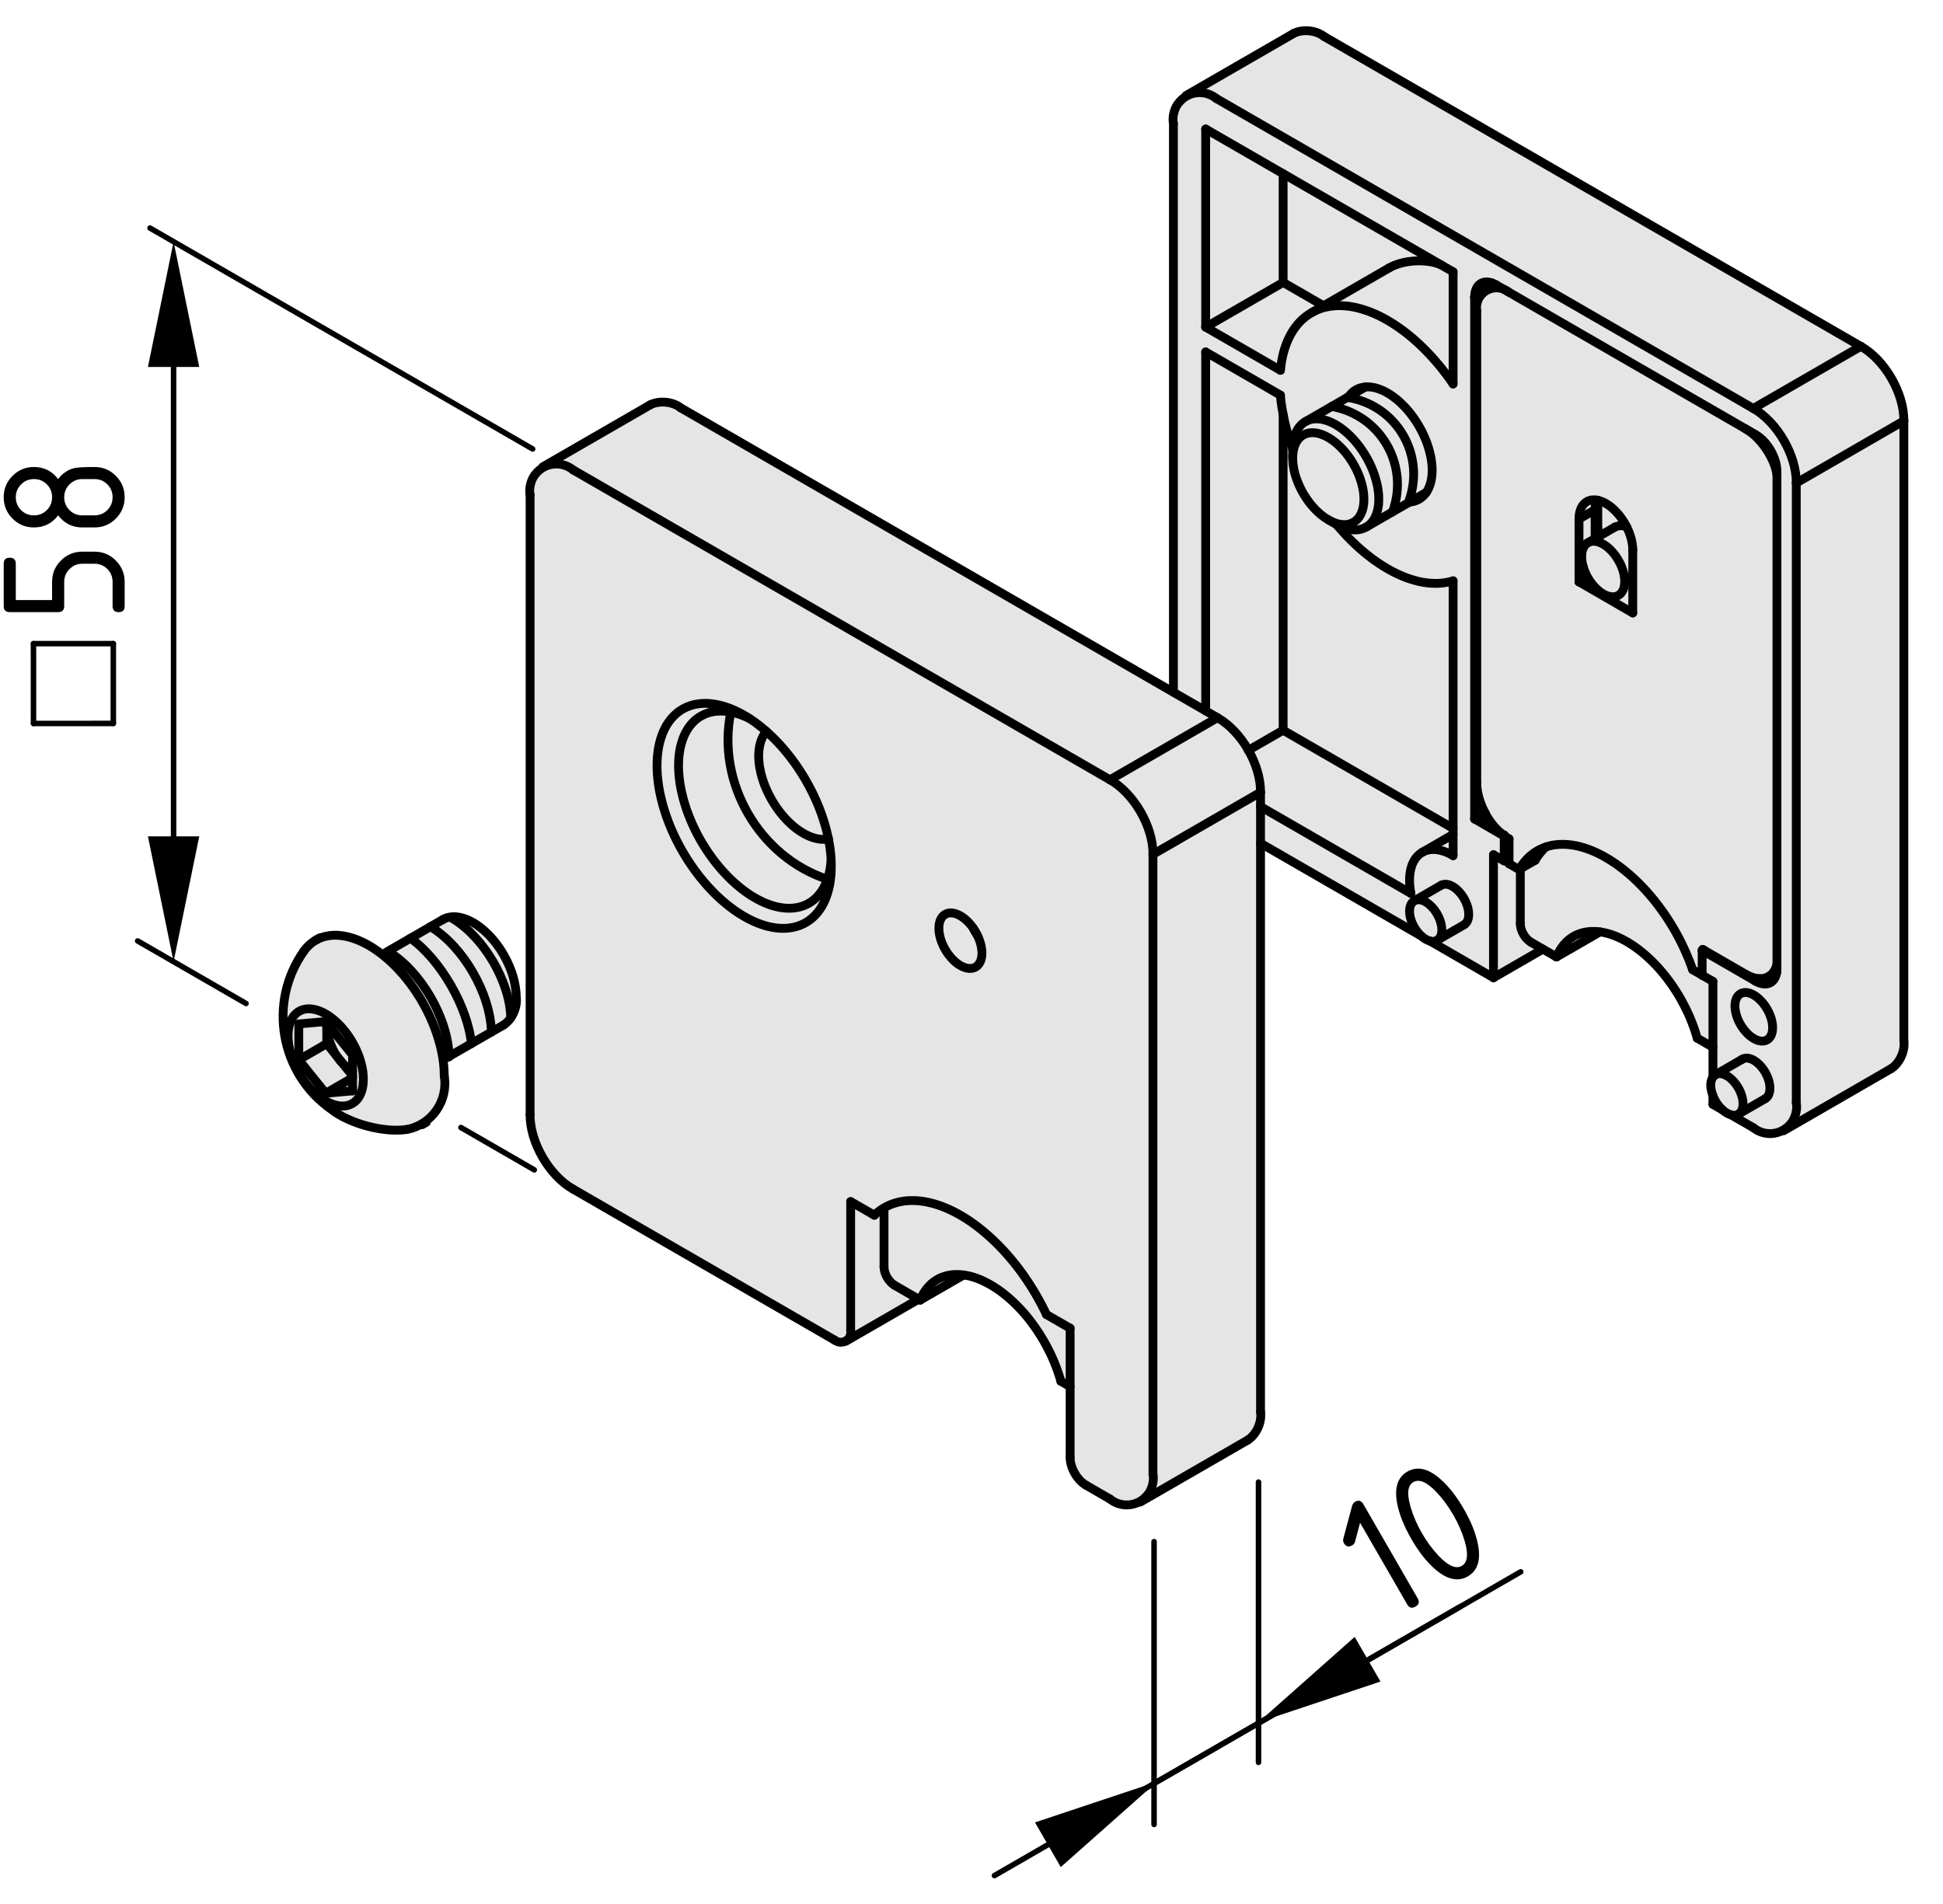 <?xml version="1.0" encoding="utf-8"?>
<!-- Generator: Adobe Illustrator 24.0.2, SVG Export Plug-In . SVG Version: 6.00 Build 0)  -->
<svg version="1.1" xmlns="http://www.w3.org/2000/svg" xmlns:xlink="http://www.w3.org/1999/xlink" x="0px" y="0px"
	 viewBox="0 0 88 86.25" style="enable-background:new 0 0 88 86.25;" xml:space="preserve">
<style type="text/css">
	.st0{fill:none;stroke:#000000;stroke-width:0.25;stroke-linecap:round;stroke-linejoin:round;}
	.st1{fill:#E5E5E5;}
	.st2{fill:none;stroke:#000000;stroke-width:0.4;stroke-linecap:round;stroke-linejoin:round;}
</style>
<g id="Grauhinterlegung">
</g>
<g id="Bemaßung">
	<g id="SOLID_20_">
		<polygon points="56.999,78.006 62.523,76.165 61.355,74.141 		"/>
	</g>
	<g id="SOLID_9_">
		<polygon points="52.4,80.703 46.875,82.544 48.043,84.568 		"/>
	</g>
	<line class="st0" x1="56.999" y1="67.129" x2="56.999" y2="79.825"/>
	<g id="LINE_766_">
		<line class="st0" x1="59.104" y1="76.834" x2="66.139" y2="72.771"/>
	</g>
	<g id="LINE_765_">
		<line class="st0" x1="59.104" y1="76.834" x2="52.4" y2="80.703"/>
	</g>
	<line class="st0" x1="45.039" y1="84.953" x2="68.874" y2="71.194"/>
	<line class="st0" x1="52.268" y1="69.826" x2="52.268" y2="82.636"/>
	<g id="INSERT_1_">
		<g id="BLOCK_x5F_RECORD_9_">
			<g id="LINE_764_">
				<line class="st0" x1="1.517" y1="32.769" x2="5.133" y2="32.768"/>
			</g>
			<g id="LINE_763_">
				<line class="st0" x1="1.517" y1="32.769" x2="1.516" y2="29.153"/>
			</g>
			<g id="LINE_762_">
				<line class="st0" x1="1.516" y1="29.153" x2="5.132" y2="29.152"/>
			</g>
			<g id="LINE_761_">
				<line class="st0" x1="5.132" y1="29.152" x2="5.133" y2="32.768"/>
			</g>
		</g>
	</g>
	<g id="DIMENSION_7_">
		<g id="BLOCK_x5F_RECORD_2_">
			<g id="MTEXT_10_">
				<g>
					<path d="M61.599,68.973l-0.23,0.86c-0.02,0.071-0.062,0.125-0.127,0.162
						c-0.159,0.092-0.284,0.06-0.376-0.101c-0.037-0.063-0.045-0.132-0.025-0.204
						l0.391-1.463c0.027-0.098,0.072-0.165,0.137-0.203
						c0.158-0.091,0.283-0.058,0.375,0.101l2.465,4.271
						c0.091,0.157,0.058,0.282-0.101,0.374c-0.158,0.091-0.282,0.059-0.374-0.1
						L61.599,68.973z"/>
					<path d="M66.295,68.343c0.327,0.565,0.54,1.095,0.639,1.587
						c0.145,0.722-0.006,1.211-0.455,1.471c-0.447,0.258-0.947,0.145-1.498-0.339
						c-0.377-0.331-0.729-0.782-1.057-1.35c-0.328-0.567-0.542-1.099-0.641-1.59
						c-0.143-0.72,0.009-1.208,0.457-1.467s0.948-0.146,1.5,0.341
						C65.617,67.328,65.969,67.777,66.295,68.343z M65.82,68.616
						c-0.227-0.393-0.481-0.738-0.767-1.037c-0.43-0.452-0.776-0.602-1.04-0.449
						c-0.261,0.151-0.303,0.526-0.126,1.127c0.118,0.404,0.288,0.798,0.51,1.181
						c0.226,0.392,0.481,0.738,0.767,1.039c0.431,0.451,0.777,0.601,1.041,0.449
						c0.264-0.152,0.307-0.527,0.131-1.126
						C66.219,69.402,66.047,69.008,65.82,68.616z"/>
				</g>
			</g>
		</g>
	</g>
	<g id="SOLID_2_">
		<polygon points="7.862,10.947 6.7,16.622 9.024,16.622 		"/>
	</g>
	<g id="SOLID_7_">
		<polygon points="7.862,43.558 9.024,37.883 6.7,37.883 		"/>
	</g>
	<line class="st0" x1="24.123" y1="20.335" x2="6.794" y2="10.33"/>
	<line class="st0" x1="11.143" y1="45.452" x2="6.234" y2="42.619"/>
	<path class="st0" d="M11.143,45.452"/>
	<line class="st0" x1="24.198" y1="52.988" x2="20.876" y2="51.07"/>
	<g id="LINE_760_">
		<line class="st0" x1="7.862" y1="12.066" x2="7.862" y2="38.684"/>
	</g>
	<g id="MTEXT_1_">
		<g>
			<path d="M2.633,27.726H0.441c-0.182,0-0.273-0.091-0.273-0.274v-1.917
				c0-0.183,0.092-0.274,0.273-0.274c0.184,0,0.274,0.091,0.274,0.274v1.644H2.359
				V26.356c0-0.379,0.134-0.702,0.402-0.969s0.591-0.4,0.967-0.4h0.549
				c0.379,0,0.701,0.134,0.969,0.402c0.267,0.269,0.4,0.591,0.4,0.967v1.096
				c0,0.183-0.092,0.274-0.273,0.274c-0.184,0-0.274-0.091-0.274-0.274V26.356
				c0-0.229-0.079-0.424-0.238-0.583s-0.354-0.239-0.583-0.239H3.729
				c-0.227,0-0.42,0.08-0.58,0.241c-0.161,0.161-0.241,0.354-0.241,0.581v1.096
				C2.907,27.634,2.816,27.726,2.633,27.726z"/>
			<path d="M5.646,22.521c0,0.379-0.134,0.702-0.4,0.969
				c-0.268,0.267-0.59,0.4-0.969,0.4H3.729c-0.453,0-0.818-0.183-1.096-0.548
				c-0.276,0.365-0.642,0.548-1.096,0.548c-0.379,0-0.701-0.133-0.969-0.4
				c-0.267-0.267-0.4-0.59-0.4-0.969s0.134-0.702,0.4-0.969
				c0.268-0.267,0.59-0.4,0.969-0.4c0.454,0,0.819,0.183,1.096,0.548
				c0.199-0.263,0.444-0.429,0.735-0.498c0.146-0.033,0.449-0.05,0.909-0.05
				c0.379,0,0.701,0.133,0.969,0.4C5.513,21.819,5.646,22.142,5.646,22.521z
				 M2.359,22.521c0-0.229-0.079-0.424-0.238-0.583s-0.354-0.239-0.584-0.239
				c-0.227,0-0.42,0.08-0.58,0.241c-0.161,0.161-0.241,0.354-0.241,0.581
				c0,0.229,0.079,0.424,0.238,0.583s0.354,0.239,0.583,0.239
				c0.23,0,0.425-0.08,0.584-0.239S2.359,22.75,2.359,22.521z M5.099,22.521
				c0-0.229-0.079-0.424-0.238-0.583s-0.354-0.239-0.583-0.239H3.729
				c-0.227,0-0.42,0.08-0.58,0.241c-0.161,0.161-0.241,0.354-0.241,0.581
				c0,0.229,0.079,0.424,0.238,0.583s0.354,0.239,0.583,0.239h0.549
				c0.229,0,0.424-0.08,0.583-0.239S5.099,22.75,5.099,22.521z"/>
		</g>
	</g>
</g>
<g id="Ebene_1">
	<path class="st1" d="M23.99,50.773V22.152c0,0-0.225-0.676,0.731-1.238
		c0.956-0.561,4.555-2.53,4.555-2.53s0.225-0.506,1.181-0.056
		c0.955,0.45,24.291,14.001,24.291,14.001s2.138,0.562,2.25,3.6
		c0.112,3.036,0.168,28.002,0.168,28.002s0.057,0.562-0.506,1.125
		s-4.498,2.587-4.498,2.587s-0.45,0.73-1.519,0.394
		c-1.068-0.337-1.462-0.73-1.462-0.73s-0.675-0.731-0.731-1.294
		c-0.056-0.562-0.112-3.262-0.112-3.262l-0.394-0.111c0,0-0.744-3.885-4.329-4.837
		c-0.253-0.066-0.301,0.095-0.301,0.095l-1.725,1.03l-2.867,1.574
		c0,0-0.618,0.394-0.787,0.338c-0.169-0.057-12.258-7.142-12.258-7.142
		s-1.125-0.563-1.351-1.462C24.103,51.336,23.99,50.773,23.99,50.773z"/>
	<path class="st1" d="M12.803,45.821c0,0,0.399-2.526,1.108-2.927
		c0.709-0.398,0.418-0.581,1.509-0.472c1.09,0.109,1.636,0.654,1.871,0.781
		c0.236,0.127,2.908-1.654,2.908-1.654s0.436-0.127,0.817,0.055
		c0.383,0.183,2.591,1.422,2.363,3.908c-0.055,0.6-0.436,0.927-0.436,0.927
		l-2.745,1.526l-0.019,1.182c0,0-0.526,1.689-1.182,1.835
		c-0.653,0.146-2.234,0.382-3.271-0.309s-2.308-1.509-2.617-2.817
		C12.803,46.549,12.803,45.821,12.803,45.821z"/>
	<path class="st1" d="M67.617,44.275l-10.503-5.911l-0.116-2.436
		c0,0,0.235-2.306-2.074-3.535C52.613,31.162,53.093,31.312,53.093,31.312V5.656
		c0,0,0.031-0.99,0.871-1.44C54.804,3.766,58.404,1.575,58.404,1.575s0.42-0.42,1.351-0.03
		C60.685,1.935,84.09,15.588,84.09,15.588s1.949,0.75,2.1,3.481
		C86.34,21.799,86.25,47.095,86.25,47.095s0.029,0.871-0.51,1.291
		c-0.541,0.42-4.65,2.61-4.65,2.61s-0.691,0.601-1.502,0.21
		c-0.809-0.39-2.07-1.17-2.07-1.17l-0.029-2.64l-0.631-0.361
		c0,0-0.879-3.095-2.939-4.231c-0.871-0.479-1.439-0.54-1.439-0.54
		c-1.771,1.02-1.951,1.17-1.951,1.17l-0.689-0.42L67.617,44.275z"/>
	<g id="LINE_227_">
		<line class="st2" x1="58.548" y1="20.361" x2="58.548" y2="20.75"/>
	</g>
	<g id="LINE_226_">
		<line class="st2" x1="60.16" y1="23.543" x2="60.497" y2="23.737"/>
	</g>
	<g id="LINE_225_">
		<line class="st2" x1="61.844" y1="17.526" x2="59.118" y2="19.1"/>
	</g>
	<g id="LINE_224_">
		<line class="st2" x1="61.875" y1="23.874" x2="64.6" y2="22.301"/>
	</g>
	<g id="ARC_83_">
		<path class="st2" d="M13.756,43.09c-1.632,2.319-1.073,5.523,1.246,7.155
			c0.819,0.651,2.377,1.069,3.413,0.914"/>
	</g>
	<g id="LINE_223_">
		<line class="st2" x1="19.121" y1="50.941" x2="19.306" y2="50.834"/>
	</g>
	<g id="LINE_222_">
		<line class="st2" x1="14.483" y1="42.48" x2="14.298" y2="42.587"/>
	</g>
	<g id="LINE_221_">
		<line class="st2" x1="20.252" y1="47.901" x2="22.809" y2="46.426"/>
	</g>
	<g id="LINE_220_">
		<line class="st2" x1="20.053" y1="41.652" x2="17.496" y2="43.128"/>
	</g>
	<g id="LINE_219_">
		<line class="st2" x1="67.74" y1="12.892" x2="67.312" y2="13.139"/>
	</g>
	<g id="LINE_218_">
		<line class="st2" x1="80.1" y1="44.231" x2="80.469" y2="44.017"/>
	</g>
	<g id="LINE_217_">
		<line class="st2" x1="73.139" y1="23.876" x2="71.92" y2="24.579"/>
	</g>
	<g id="LINE_216_">
		<line class="st2" x1="62.904" y1="12.141" x2="59.396" y2="14.166"/>
	</g>
	<g id="LINE_215_">
		<line class="st2" x1="78.914" y1="47.974" x2="77.695" y2="48.677"/>
	</g>
	<g id="LINE_214_">
		<line class="st2" x1="78.73" y1="50.467" x2="79.947" y2="49.764"/>
	</g>
	<g id="LINE_213_">
		<line class="st2" x1="80.785" y1="51.214" x2="85.656" y2="48.4"/>
	</g>
	<g id="LINE_212_">
		<line class="st2" x1="58.588" y1="1.516" x2="53.715" y2="4.328"/>
	</g>
	<g id="LINE_211_">
		<line class="st2" x1="65.271" y1="40.098" x2="64.053" y2="40.801"/>
	</g>
	<g id="LINE_210_">
		<line class="st2" x1="65.088" y1="42.591" x2="66.305" y2="41.888"/>
	</g>
	<g id="LINE_209_">
		<line class="st2" x1="65.812" y1="37.796" x2="64.41" y2="38.606"/>
	</g>
	<g id="LINE_208_">
		<line class="st2" x1="51.647" y1="68.033" x2="56.521" y2="65.221"/>
	</g>
	<g id="LINE_207_">
		<line class="st2" x1="29.451" y1="18.336" x2="24.579" y2="21.148"/>
	</g>
	<g id="LINE_206_">
		<line class="st2" x1="38.313" y1="60.748" x2="41.607" y2="58.846"/>
	</g>
	<g id="LWPOLYLINE_57_">
		<polyline class="st2" points="58.548,20.75 58.551,20.649 58.558,20.551 58.569,20.456 
			58.587,20.365 58.608,20.278 58.635,20.196 58.666,20.118 58.702,20.044 
			58.742,19.976 58.787,19.912 58.835,19.854 58.888,19.803 58.944,19.756 
			59.004,19.715 59.068,19.681 59.136,19.651 59.205,19.63 59.278,19.612 
			59.354,19.603 59.433,19.599 59.513,19.601 59.595,19.61 59.679,19.625 
			59.765,19.647 59.852,19.675 59.938,19.708 60.027,19.748 60.116,19.794 
			60.205,19.846 60.294,19.902 60.382,19.965 60.47,20.031 60.557,20.104 
			60.642,20.182 60.726,20.263 60.809,20.35 60.889,20.439 60.967,20.534 
			61.043,20.631 61.115,20.731 61.186,20.835 61.253,20.941 61.315,21.05 
			61.376,21.16 61.433,21.271 61.485,21.385 61.534,21.498 61.578,21.613 
			61.618,21.729 61.654,21.843 61.686,21.957 61.712,22.069 61.734,22.182 
			61.752,22.292 61.764,22.401 61.771,22.508 61.773,22.611 61.771,22.713 
			61.764,22.81 61.752,22.905 61.734,22.996 61.712,23.083 61.686,23.166 
			61.654,23.244 61.618,23.317 61.578,23.385 61.534,23.449 61.485,23.507 
			61.433,23.559 61.376,23.605 61.315,23.646 61.253,23.682 61.186,23.71 
			61.115,23.732 61.043,23.749 60.967,23.759 60.889,23.763 60.809,23.76 
			60.726,23.751 60.642,23.736 60.557,23.715 60.47,23.687 60.382,23.652 
			60.294,23.613 60.205,23.567 60.116,23.516 60.027,23.459 59.938,23.397 
			59.852,23.33 59.765,23.258 59.679,23.18 59.595,23.099 59.513,23.012 
			59.433,22.922 59.354,22.828 59.278,22.73 59.205,22.63 59.136,22.526 
			59.068,22.42 59.004,22.312 58.944,22.201 58.888,22.09 58.835,21.976 
			58.787,21.863 58.742,21.748 58.702,21.633 58.666,21.52 58.635,21.404 
			58.608,21.291 58.587,21.18 58.569,21.069 58.558,20.96 58.551,20.854 
			58.548,20.75 		"/>
	</g>
	<g id="LWPOLYLINE_56_">
		<polyline class="st2" points="58.548,20.361 58.551,20.251 58.558,20.142 58.569,20.038 
			58.587,19.938 58.608,19.841 58.635,19.748 58.666,19.659 58.701,19.575 
			58.741,19.496 58.785,19.422 58.834,19.353 58.887,19.289 58.943,19.23 
			59.004,19.178 59.068,19.131 59.137,19.09 59.207,19.055 59.282,19.025 
			59.359,19.002 59.439,18.985 59.522,18.975 59.607,18.971 59.695,18.972 
			59.784,18.98 59.876,18.995 59.969,19.016 60.062,19.042 60.158,19.074 
			60.255,19.113 60.351,19.158 60.448,19.208 60.546,19.265 60.643,19.326 
			60.739,19.393 60.835,19.466 60.931,19.543 61.024,19.625 61.118,19.712 61.209,19.803 
			61.298,19.897 61.386,19.997 61.472,20.1 61.555,20.206 61.635,20.316 
			61.712,20.429 61.787,20.544 61.857,20.661 61.926,20.78 61.99,20.901 
			62.051,21.024 62.107,21.148 62.16,21.273 62.209,21.398 62.254,21.523 
			62.293,21.648 62.328,21.773 62.359,21.898 62.387,22.021 62.408,22.143 
			62.424,22.264 62.438,22.382 62.443,22.498 62.445,22.611 62.443,22.722 
			62.438,22.83 62.424,22.934 62.408,23.035 62.387,23.133 62.359,23.225 
			62.328,23.313 62.293,23.397 62.254,23.476 62.209,23.552 62.16,23.619 
			62.107,23.684 62.051,23.742 61.99,23.795 61.926,23.843 61.857,23.884 
			61.787,23.918 61.712,23.947 61.635,23.97 61.555,23.987 61.472,23.998 
			61.386,24.003 61.298,24.001 61.209,23.993 61.118,23.978 61.024,23.957 
			60.931,23.931 60.835,23.897 60.739,23.859 60.643,23.814 60.546,23.765 
			60.497,23.737 		"/>
	</g>
	<g id="LWPOLYLINE_55_">
		<polyline class="st2" points="16.456,48.879 16.453,48.773 16.446,48.665 16.435,48.554 
			16.418,48.441 16.396,48.327 16.37,48.211 16.339,48.095 16.304,47.978 
			16.264,47.86 16.221,47.744 16.172,47.627 16.12,47.511 16.063,47.396 
			16.004,47.282 15.94,47.171 15.874,47.061 15.804,46.954 15.731,46.85 
			15.655,46.748 15.577,46.649 15.496,46.555 15.414,46.463 15.329,46.377 
			15.244,46.294 15.155,46.216 15.067,46.143 14.977,46.074 14.888,46.01 
			14.797,45.953 14.705,45.9 14.614,45.853 14.524,45.812 14.435,45.777 
			14.347,45.749 14.258,45.726 14.172,45.708 14.088,45.698 14.006,45.693 
			13.925,45.695 13.847,45.703 13.771,45.718 13.697,45.738 13.628,45.765 
			13.561,45.797 13.498,45.836 13.439,45.88 13.382,45.931 13.33,45.986 
			13.281,46.047 13.237,46.114 13.197,46.185 13.163,46.262 13.132,46.342 
			13.106,46.428 13.084,46.517 13.067,46.609 13.056,46.707 13.049,46.807 
			13.046,46.91 13.049,47.017 13.056,47.126 13.067,47.236 13.084,47.35 
			13.106,47.464 13.132,47.579 13.163,47.695 13.197,47.812 13.237,47.93 
			13.281,48.046 13.33,48.163 13.382,48.279 13.439,48.394 13.498,48.507 
			13.561,48.619 13.628,48.728 13.697,48.836 13.771,48.94 13.847,49.042 
			13.925,49.141 14.006,49.235 14.088,49.326 14.172,49.414 14.258,49.496 
			14.347,49.574 14.435,49.648 14.524,49.716 14.614,49.779 14.705,49.838 
			14.797,49.89 14.888,49.936 14.977,49.978 15.067,50.013 15.155,50.041 
			15.244,50.064 15.329,50.081 15.414,50.092 15.496,50.097 15.577,50.095 
			15.655,50.087 15.731,50.072 15.804,50.052 15.874,50.025 15.94,49.992 
			16.004,49.954 16.063,49.91 16.12,49.859 16.172,49.805 16.221,49.743 
			16.264,49.677 16.304,49.605 16.339,49.528 16.37,49.448 16.396,49.362 
			16.418,49.273 16.435,49.18 16.446,49.083 16.453,48.982 16.456,48.879 		"/>
	</g>
	<g id="LWPOLYLINE_54_">
		<polyline class="st2" points="20.12,48.732 20.117,48.583 20.11,48.43 20.099,48.274 
			20.081,48.116 20.06,47.957 20.032,47.796 20.001,47.633 19.965,47.469 
			19.924,47.304 19.878,47.139 19.828,46.973 19.774,46.806 19.715,46.64 
			19.652,46.473 19.585,46.307 19.514,46.141 19.438,45.977 19.358,45.812 
			19.275,45.651 19.188,45.49 19.099,45.332 19.004,45.175 18.907,45.021 
			18.807,44.87 18.704,44.721 18.598,44.574 18.489,44.432 18.378,44.292 
			18.264,44.156 18.147,44.023 18.029,43.895 17.909,43.771 17.788,43.65 
			17.665,43.535 17.54,43.425 17.415,43.318 17.288,43.217 17.16,43.121 
			17.031,43.029 16.903,42.944 16.774,42.863 16.646,42.79 16.516,42.721 
			16.388,42.658 16.259,42.6 16.131,42.549 16.005,42.505 15.878,42.465 
			15.754,42.432 15.631,42.405 15.509,42.385 15.39,42.371 15.271,42.362 
			15.155,42.361 15.042,42.366 14.93,42.377 14.821,42.395 14.716,42.418 
			14.611,42.447 14.512,42.483 14.414,42.525 14.32,42.574 14.231,42.628 
			14.144,42.689 14.061,42.754 13.981,42.827 13.905,42.903 13.834,42.986 
			13.767,43.075 13.756,43.09 		"/>
	</g>
	<g id="ARC_82_">
		<path class="st2" d="M18.415,51.159c1.132-0.206,1.895-1.291,1.705-2.427"/>
	</g>
	<g id="LINE_205_">
		<line class="st2" x1="14.751" y1="46.27" x2="15.97" y2="47.786"/>
	</g>
	<g id="LINE_204_">
		<line class="st2" x1="13.532" y1="46.379" x2="14.751" y2="46.27"/>
	</g>
	<g id="LINE_203_">
		<line class="st2" x1="13.532" y1="48.004" x2="13.532" y2="46.379"/>
	</g>
	<g id="LINE_202_">
		<line class="st2" x1="14.751" y1="49.519" x2="13.532" y2="48.004"/>
	</g>
	<g id="LINE_201_">
		<line class="st2" x1="15.97" y1="49.41" x2="14.751" y2="49.519"/>
	</g>
	<g id="LINE_200_">
		<line class="st2" x1="15.97" y1="47.786" x2="15.97" y2="49.41"/>
	</g>
	<g id="LWPOLYLINE_53_">
		<polyline class="st2" points="23.38,45.164 23.377,45.051 23.37,44.934 23.357,44.816 
			23.341,44.695 23.318,44.574 23.293,44.451 23.262,44.326 23.227,44.201 
			23.187,44.076 23.142,43.95 23.093,43.825 23.04,43.701 22.983,43.576 
			22.923,43.454 22.858,43.333 22.791,43.213 22.72,43.096 22.646,42.98 
			22.567,42.868 22.488,42.759 22.405,42.652 22.319,42.55 22.232,42.45 
			22.143,42.355 22.051,42.265 21.958,42.177 21.864,42.096 21.769,42.019 
			21.673,41.945 21.576,41.879 21.479,41.817 21.382,41.761 21.285,41.711 
			21.188,41.666 21.093,41.627 20.997,41.594 20.902,41.568 20.81,41.548 
			20.719,41.533 20.63,41.524 20.541,41.523 20.456,41.527 20.373,41.538 
			20.293,41.555 20.216,41.578 20.141,41.607 20.07,41.643 20.053,41.652 		"/>
	</g>
	<g id="ARC_81_">
		<path class="st2" d="M22.809,46.426c0.384-0.247,0.639-0.811,0.571-1.262"/>
	</g>
	<g id="ARC_80_">
		<path class="st2" d="M15.408,48.03c0.119,0.165,0.385,0.408,0.561,0.511"/>
	</g>
	<g id="ARC_79_">
		<path class="st2" d="M14.799,46.46c-0.005,0.491,0.274,1.212,0.609,1.57"/>
	</g>
	<g id="LWPOLYLINE_52_">
		<polyline class="st2" points="14.805,46.338 14.802,46.37 14.799,46.46 		"/>
	</g>
	<g id="LINE_199_">
		<line class="st2" x1="15.97" y1="48.816" x2="14.751" y2="49.519"/>
	</g>
	<g id="LINE_198_">
		<line class="st2" x1="14.799" y1="47.272" x2="13.532" y2="48.004"/>
	</g>
	<g id="LINE_197_">
		<line class="st2" x1="14.799" y1="46.46" x2="14.799" y2="46.331"/>
	</g>
	<g id="LINE_196_">
		<line class="st2" x1="14.799" y1="47.272" x2="14.799" y2="46.46"/>
	</g>
	<g id="LINE_195_">
		<line class="st2" x1="15.408" y1="48.03" x2="14.799" y2="47.272"/>
	</g>
	<g id="LINE_194_">
		<line class="st2" x1="15.97" y1="48.728" x2="15.408" y2="48.03"/>
	</g>
	<g id="LWPOLYLINE_51_">
		<polyline class="st2" points="76.66,43.922 76.592,43.73 76.52,43.54 76.443,43.35 
			76.363,43.162 76.277,42.973 76.189,42.785 76.096,42.6 76,42.415 75.9,42.231 
			75.797,42.052 75.689,41.872 75.578,41.695 75.465,41.521 75.348,41.35 
			75.227,41.182 75.105,41.017 74.98,40.854 74.852,40.695 74.721,40.541 
			74.588,40.389 74.455,40.242 74.316,40.099 74.18,39.96 74.039,39.825 
			73.898,39.695 73.754,39.571 73.611,39.45 73.465,39.335 73.32,39.225 
			73.174,39.121 73.027,39.022 72.879,38.929 72.73,38.84 72.584,38.758 
			72.436,38.682 72.289,38.611 72.143,38.546 71.996,38.487 71.852,38.436 
			71.709,38.39 71.564,38.35 71.424,38.315 71.283,38.289 71.145,38.268 
			71.008,38.253 70.873,38.245 70.74,38.243 70.611,38.247 70.482,38.259 
			70.357,38.275 70.234,38.3 70.115,38.33 69.998,38.367 69.885,38.409 
			69.773,38.458 69.666,38.513 69.562,38.574 69.463,38.642 69.367,38.715 
			69.273,38.793 69.186,38.878 69.1,38.969 69.02,39.065 68.943,39.166 
			68.871,39.273 68.803,39.386 		"/>
	</g>
	<g id="LINE_193_">
		<line class="st2" x1="68.346" y1="39.122" x2="68.803" y2="39.386"/>
	</g>
	<g id="LINE_192_">
		<line class="st2" x1="68.346" y1="37.994" x2="68.346" y2="39.122"/>
	</g>
	<g id="ARC_78_">
		<path class="st2" d="M66.885,35.462c-0.006,0.768,0.49,1.795,1.096,2.268"/>
	</g>
	<g id="ARC_77_">
		<path class="st2" d="M68.127,37.849c0.053,0.041,0.16,0.112,0.219,0.146"/>
	</g>
	<g id="LINE_191_">
		<line class="st2" x1="66.885" y1="14.085" x2="66.885" y2="35.462"/>
	</g>
	<g id="ARC_76_">
		<path class="st2" d="M68.346,13.241c-0.387-0.315-0.957-0.256-1.271,0.132
			c-0.152,0.169-0.238,0.49-0.189,0.712"/>
	</g>
	<g id="ARC_75_">
		<path class="st2" d="M80.479,21.5c-0.107-0.757-0.748-1.694-1.414-2.07"/>
	</g>
	<g id="LWPOLYLINE_50_">
		<polyline class="st2" points="79.064,44.129 79.15,44.174 79.234,44.216 79.318,44.249 
			79.402,44.278 79.484,44.299 79.564,44.314 79.645,44.325 79.721,44.327 
			79.797,44.324 79.869,44.314 79.938,44.298 80.004,44.275 80.068,44.247 
			80.129,44.213 80.186,44.172 80.238,44.125 80.287,44.073 80.332,44.016 
			80.371,43.952 80.406,43.884 80.438,43.811 80.465,43.732 80.479,43.688 		"/>
	</g>
	<g id="LINE_190_">
		<line class="st2" x1="79.064" y1="44.129" x2="77.117" y2="43.003"/>
	</g>
	<g id="LINE_189_">
		<line class="st2" x1="77.117" y1="43.045" x2="77.117" y2="43.003"/>
	</g>
	<g id="LINE_188_">
		<line class="st2" x1="76.66" y1="43.922" x2="77.092" y2="44.171"/>
	</g>
	<g id="LINE_187_">
		<line class="st2" x1="73.949" y1="27.763" x2="73.949" y2="24.915"/>
	</g>
	<g id="LWPOLYLINE_49_">
		<polyline class="st2" points="73.949,24.915 73.947,24.823 73.939,24.729 73.926,24.633 
			73.91,24.535 73.887,24.435 73.861,24.336 73.828,24.235 73.793,24.134 
			73.752,24.034 73.707,23.934 73.658,23.835 73.607,23.738 73.551,23.643 
			73.49,23.551 73.428,23.46 73.363,23.374 73.295,23.29 73.225,23.211 
			73.152,23.135 73.078,23.063 73.002,22.997 72.926,22.934 72.848,22.88 
			72.77,22.828 72.691,22.783 72.615,22.744 72.537,22.711 72.461,22.684 
			72.385,22.663 72.311,22.649 72.238,22.642 72.168,22.64 72.1,22.643 
			72.035,22.656 71.973,22.674 71.912,22.698 71.857,22.728 71.805,22.765 
			71.756,22.808 71.711,22.855 71.67,22.909 71.635,22.968 71.602,23.032 
			71.576,23.101 71.553,23.175 71.535,23.253 71.523,23.334 71.516,23.42 
			71.514,23.509 		"/>
	</g>
	<g id="LINE_186_">
		<line class="st2" x1="71.514" y1="23.509" x2="71.514" y2="26.355"/>
	</g>
	<g id="LINE_185_">
		<line class="st2" x1="71.514" y1="26.355" x2="73.949" y2="27.763"/>
	</g>
	<g id="LINE_184_">
		<line class="st2" x1="72.244" y1="23.087" x2="71.514" y2="23.509"/>
	</g>
	<g id="ARC_74_">
		<path class="st2" d="M72.316,22.649c-0.045,0.111-0.08,0.318-0.072,0.438"/>
	</g>
	<g id="LINE_183_">
		<line class="st2" x1="71.514" y1="26.355" x2="71.701" y2="25.654"/>
	</g>
	<g id="LINE_182_">
		<line class="st2" x1="72.244" y1="23.087" x2="72.244" y2="24.393"/>
	</g>
	<g id="LINE_181_">
		<line class="st2" x1="68.803" y1="39.386" x2="69.533" y2="38.964"/>
	</g>
	<g id="ARC_73_">
		<path class="st2" d="M70.018,38.359c-0.16,0.133-0.391,0.419-0.484,0.604"/>
	</g>
	<g id="LINE_180_">
		<line class="st2" x1="77.117" y1="44.185" x2="77.117" y2="44.185"/>
	</g>
	<g id="LINE_179_">
		<line class="st2" x1="40.525" y1="58.221" x2="41.676" y2="58.885"/>
	</g>
	<g id="ARC_72_">
		<path class="st2" d="M40.038,57.377c-0.003,0.312,0.215,0.69,0.487,0.844"/>
	</g>
	<g id="LINE_178_">
		<line class="st2" x1="40.038" y1="54.788" x2="40.038" y2="57.377"/>
	</g>
	<g id="LINE_177_">
		<line class="st2" x1="48.047" y1="62.562" x2="48.467" y2="62.805"/>
	</g>
	<g id="LWPOLYLINE_48_">
		<polyline class="st2" points="41.676,58.885 41.724,58.775 41.776,58.67 41.833,58.57 
			41.895,58.475 41.96,58.385 42.03,58.301 42.104,58.222 42.181,58.147 
			42.262,58.08 42.347,58.018 42.436,57.962 42.527,57.911 42.623,57.866 
			42.722,57.828 42.823,57.796 42.928,57.769 43.035,57.75 43.146,57.736 
			43.257,57.728 43.372,57.728 43.488,57.733 43.606,57.744 43.728,57.762 
			43.85,57.785 43.973,57.814 44.098,57.851 44.223,57.893 44.35,57.941 
			44.477,57.995 44.604,58.056 44.732,58.121 44.862,58.192 44.989,58.269 
			45.118,58.352 45.247,58.439 45.373,58.532 45.5,58.631 45.626,58.733 
			45.751,58.842 45.874,58.954 45.996,59.071 46.116,59.192 46.235,59.318 
			46.352,59.447 46.467,59.581 46.578,59.718 46.688,59.858 46.795,60.003 
			46.899,60.149 47.001,60.299 47.1,60.451 47.194,60.605 47.287,60.762 
			47.375,60.921 47.46,61.081 47.542,61.242 47.619,61.405 47.693,61.569 
			47.763,61.735 47.828,61.9 47.889,62.066 47.946,62.232 47.999,62.397 
			48.047,62.562 		"/>
	</g>
	<g id="LINE_176_">
		<line class="st2" x1="41.676" y1="58.885" x2="43.644" y2="57.749"/>
	</g>
	<g id="LINE_175_">
		<line class="st2" x1="69.346" y1="42.681" x2="70.496" y2="43.345"/>
	</g>
	<g id="ARC_71_">
		<path class="st2" d="M68.857,41.837c-0.002,0.312,0.217,0.69,0.488,0.844"/>
	</g>
	<g id="LINE_174_">
		<line class="st2" x1="68.857" y1="39.354" x2="68.857" y2="41.837"/>
	</g>
	<g id="LINE_173_">
		<line class="st2" x1="76.867" y1="47.022" x2="77.58" y2="47.435"/>
	</g>
	<g id="LWPOLYLINE_47_">
		<polyline class="st2" points="70.496,43.345 70.543,43.235 70.596,43.131 70.654,43.029 
			70.715,42.935 70.779,42.845 70.85,42.761 70.924,42.682 71,42.608 71.082,42.54 
			71.168,42.478 71.256,42.422 71.348,42.371 71.443,42.327 71.541,42.289 
			71.643,42.256 71.748,42.23 71.855,42.211 71.965,42.196 72.078,42.189 
			72.191,42.188 72.309,42.192 72.426,42.204 72.547,42.222 72.668,42.245 
			72.793,42.275 72.918,42.312 73.043,42.354 73.17,42.4 73.297,42.455 
			73.424,42.515 73.553,42.581 73.682,42.652 73.809,42.729 73.938,42.812 
			74.066,42.899 74.193,42.993 74.32,43.091 74.445,43.193 74.57,43.302 
			74.693,43.415 74.816,43.531 74.936,43.653 75.055,43.778 75.172,43.908 
			75.285,44.041 75.398,44.179 75.508,44.319 75.615,44.463 75.719,44.608 
			75.82,44.759 75.92,44.911 76.016,45.065 76.107,45.222 76.195,45.381 
			76.279,45.541 76.361,45.703 76.439,45.865 76.514,46.03 76.582,46.194 
			76.648,46.36 76.709,46.525 76.766,46.691 76.818,46.857 76.867,47.022 		"/>
	</g>
	<g id="LINE_172_">
		<line class="st2" x1="70.496" y1="43.345" x2="72.465" y2="42.209"/>
	</g>
	<g id="LINE_171_">
		<line class="st2" x1="86.227" y1="19.062" x2="81.355" y2="21.876"/>
	</g>
	<g id="ARC_70_">
		<path class="st2" d="M81.355,21.876c0.012-1.248-0.863-2.762-1.949-3.375"/>
	</g>
	<g id="LINE_170_">
		<line class="st2" x1="79.406" y1="18.501" x2="84.279" y2="15.688"/>
	</g>
	<g id="ARC_69_">
		<path class="st2" d="M86.227,19.062c0.014-1.247-0.861-2.762-1.947-3.375"/>
	</g>
	<g id="LWPOLYLINE_46_">
		<polyline class="st2" points="66.305,41.888 66.311,41.886 66.35,41.856 66.387,41.823 
			66.418,41.784 66.447,41.739 66.471,41.689 66.49,41.636 66.504,41.577 
			66.514,41.515 66.518,41.449 66.518,41.38 66.514,41.309 66.504,41.235 
			66.49,41.16 66.471,41.084 66.447,41.007 66.418,40.93 66.387,40.854 
			66.35,40.777 66.311,40.704 66.268,40.632 66.221,40.562 66.172,40.494 
			66.119,40.432 66.064,40.371 66.008,40.314 65.951,40.264 65.893,40.218 
			65.834,40.177 65.773,40.141 65.713,40.11 65.654,40.086 65.598,40.067 
			65.539,40.056 65.484,40.05 65.432,40.051 65.381,40.058 65.332,40.07 
			65.287,40.089 65.271,40.098 		"/>
	</g>
	<g id="ARC_68_">
		<path class="st2" d="M79.406,51.076c0.517,0.42,1.275,0.341,1.695-0.176
			c0.203-0.225,0.318-0.652,0.254-0.949"/>
	</g>
	<g id="LINE_169_">
		<line class="st2" x1="79.406" y1="51.076" x2="78.398" y2="50.495"/>
	</g>
	<g id="LINE_168_">
		<line class="st2" x1="78.025" y1="50.28" x2="77.58" y2="50.022"/>
	</g>
	<g id="LINE_167_">
		<line class="st2" x1="77.58" y1="50.022" x2="77.58" y2="49.627"/>
	</g>
	<g id="LINE_166_">
		<line class="st2" x1="77.58" y1="48.785" x2="77.58" y2="44.452"/>
	</g>
	<g id="LINE_165_">
		<line class="st2" x1="77.092" y1="44.171" x2="77.58" y2="44.452"/>
	</g>
	<g id="LINE_164_">
		<line class="st2" x1="77.092" y1="44.171" x2="77.092" y2="43.045"/>
	</g>
	<g id="LINE_163_">
		<line class="st2" x1="77.092" y1="43.045" x2="79.504" y2="44.437"/>
	</g>
	<g id="LWPOLYLINE_45_">
		<polyline class="st2" points="80.479,43.875 80.477,43.954 80.469,44.029 80.457,44.102 
			80.438,44.169 80.416,44.232 80.391,44.292 80.359,44.346 80.324,44.394 
			80.283,44.436 80.24,44.475 80.193,44.506 80.143,44.531 80.088,44.551 
			80.031,44.563 79.971,44.569 79.908,44.569 79.844,44.563 79.777,44.551 
			79.711,44.532 79.643,44.507 79.572,44.476 79.504,44.437 		"/>
	</g>
	<g id="LINE_162_">
		<line class="st2" x1="80.479" y1="43.875" x2="80.479" y2="21.37"/>
	</g>
	<g id="ARC_67_">
		<path class="st2" d="M80.479,21.37c0.006-0.625-0.43-1.382-0.975-1.688"/>
	</g>
	<g id="LINE_161_">
		<line class="st2" x1="79.504" y1="19.682" x2="67.762" y2="12.903"/>
	</g>
	<g id="LWPOLYLINE_44_">
		<polyline class="st2" points="66.787,13.466 66.789,13.388 66.797,13.311 66.809,13.24 
			66.826,13.172 66.848,13.108 66.875,13.05 66.906,12.995 66.941,12.947 66.982,12.904 
			67.025,12.866 67.072,12.835 67.123,12.809 67.178,12.791 67.234,12.778 
			67.295,12.771 67.357,12.771 67.422,12.777 67.488,12.79 67.555,12.809 67.623,12.835 
			67.691,12.866 67.762,12.903 		"/>
	</g>
	<g id="LINE_160_">
		<line class="st2" x1="66.787" y1="13.466" x2="66.787" y2="37.097"/>
	</g>
	<g id="LINE_159_">
		<line class="st2" x1="66.787" y1="37.097" x2="68.127" y2="37.87"/>
	</g>
	<g id="LINE_158_">
		<line class="st2" x1="68.127" y1="38.996" x2="68.127" y2="37.87"/>
	</g>
	<g id="LINE_157_">
		<line class="st2" x1="67.641" y1="38.715" x2="68.127" y2="38.996"/>
	</g>
	<g id="LINE_156_">
		<line class="st2" x1="67.641" y1="38.715" x2="67.641" y2="44.284"/>
	</g>
	<g id="LINE_155_">
		<line class="st2" x1="67.641" y1="44.284" x2="64.758" y2="42.619"/>
	</g>
	<g id="LINE_154_">
		<line class="st2" x1="64.385" y1="42.405" x2="57.091" y2="38.195"/>
	</g>
	<g id="LINE_153_">
		<line class="st2" x1="53.145" y1="31.354" x2="53.145" y2="5.591"/>
	</g>
	<g id="ARC_66_">
		<path class="st2" d="M55.093,4.465c-0.517-0.419-1.274-0.34-1.694,0.177
			C53.194,4.865,53.079,5.294,53.145,5.591"/>
	</g>
	<g id="LINE_152_">
		<line class="st2" x1="55.093" y1="4.465" x2="79.406" y2="18.501"/>
	</g>
	<g id="LINE_151_">
		<line class="st2" x1="81.355" y1="21.876" x2="81.355" y2="49.951"/>
	</g>
	<g id="LWPOLYLINE_43_">
		<polyline class="st2" points="61.081,17.967 61.105,17.932 61.159,17.866 61.216,17.805 
			61.276,17.75 61.342,17.701 61.41,17.657 61.482,17.619 61.558,17.588 61.636,17.562 
			61.717,17.544 61.801,17.531 61.887,17.523 61.977,17.523 62.066,17.529 
			62.158,17.542 62.254,17.56 62.35,17.585 62.445,17.616 62.543,17.653 
			62.643,17.695 62.742,17.744 62.84,17.799 62.939,17.858 63.039,17.924 
			63.137,17.995 63.236,18.072 63.332,18.152 63.428,18.238 63.521,18.329 63.615,18.423 
			63.705,18.521 63.795,18.624 63.881,18.73 63.963,18.841 64.045,18.953 
			64.123,19.069 64.199,19.188 64.271,19.308 64.338,19.431 64.404,19.555 64.465,19.681 
			64.521,19.807 64.574,19.934 64.625,20.062 64.668,20.19 64.709,20.318 64.744,20.446 
			64.775,20.573 64.803,20.698 64.824,20.823 64.84,20.945 64.854,21.066 
			64.861,21.184 64.863,21.301 64.861,21.414 64.854,21.523 64.84,21.631 
			64.824,21.733 64.803,21.833 64.775,21.929 64.744,22.02 64.709,22.105 
			64.668,22.187 64.625,22.264 64.574,22.335 64.521,22.401 64.465,22.462 
			64.404,22.517 64.338,22.566 64.271,22.61 64.199,22.647 64.123,22.68 
			64.045,22.704 63.963,22.724 63.881,22.736 63.838,22.74 		"/>
	</g>
	<g id="LWPOLYLINE_42_">
		<polyline class="st2" points="57.992,16.772 58.011,16.605 58.033,16.441 58.061,16.282 
			58.093,16.127 58.13,15.975 58.172,15.827 58.219,15.684 58.271,15.544 
			58.326,15.41 58.387,15.281 58.451,15.156 58.521,15.037 58.595,14.923 
			58.673,14.813 58.755,14.709 58.841,14.611 58.931,14.517 59.025,14.431 
			59.123,14.351 59.226,14.274 59.331,14.205 59.44,14.141 59.553,14.083 
			59.669,14.032 59.787,13.986 59.909,13.947 60.034,13.914 60.162,13.888 
			60.293,13.867 60.427,13.854 60.562,13.845 60.699,13.844 60.84,13.849 
			60.981,13.86 61.125,13.877 61.271,13.901 61.418,13.932 61.566,13.968 61.716,14.011 
			61.867,14.059 62.02,14.114 62.172,14.175 62.326,14.242 62.48,14.314 
			62.635,14.394 62.789,14.477 62.943,14.568 63.098,14.664 63.254,14.766 
			63.406,14.873 63.561,14.984 63.713,15.101 63.865,15.224 64.016,15.351 
			64.164,15.483 64.312,15.619 64.459,15.762 64.604,15.907 64.748,16.057 
			64.889,16.211 65.027,16.369 65.166,16.531 65.301,16.696 65.432,16.865 65.562,17.037 
			65.689,17.213 65.812,17.391 		"/>
	</g>
	<g id="LINE_150_">
		<line class="st2" x1="65.812" y1="17.391" x2="65.812" y2="12.312"/>
	</g>
	<g id="LINE_149_">
		<line class="st2" x1="65.812" y1="12.312" x2="54.606" y2="5.844"/>
	</g>
	<g id="LINE_148_">
		<line class="st2" x1="54.606" y1="5.844" x2="54.606" y2="14.817"/>
	</g>
	<g id="LINE_147_">
		<line class="st2" x1="54.606" y1="14.817" x2="57.992" y2="16.772"/>
	</g>
	<g id="LWPOLYLINE_41_">
		<polyline class="st2" points="63.9,40.466 63.879,40.342 63.861,40.219 63.85,40.098 
			63.842,39.979 63.84,39.862 63.842,39.75 63.85,39.64 63.863,39.533 
			63.881,39.431 63.904,39.332 63.932,39.238 63.963,39.148 64.002,39.063 
			64.043,38.983 64.09,38.909 64.141,38.84 64.195,38.776 64.256,38.719 
			64.318,38.666 64.385,38.621 64.457,38.581 64.531,38.548 64.609,38.521 
			64.689,38.5 64.771,38.486 64.857,38.479 64.947,38.478 65.037,38.483 65.131,38.494 
			65.225,38.513 65.32,38.538 65.418,38.569 65.516,38.606 65.615,38.65 
			65.713,38.7 65.812,38.757 		"/>
	</g>
	<g id="LINE_146_">
		<line class="st2" x1="65.812" y1="38.757" x2="65.812" y2="26.308"/>
	</g>
	<g id="LWPOLYLINE_40_">
		<polyline class="st2" points="65.812,26.308 65.689,26.343 65.562,26.371 65.432,26.393 
			65.301,26.41 65.166,26.42 65.027,26.424 64.889,26.421 64.748,26.412 
			64.604,26.396 64.459,26.375 64.312,26.347 64.164,26.313 64.016,26.271 63.865,26.225 
			63.713,26.173 63.561,26.113 63.406,26.049 63.254,25.978 63.098,25.901 
			62.943,25.819 62.789,25.73 62.635,25.636 62.48,25.536 62.326,25.432 
			62.172,25.322 62.02,25.205 61.867,25.085 61.716,24.96 61.566,24.829 
			61.418,24.694 61.271,24.554 61.125,24.41 60.981,24.262 60.84,24.108 
			60.699,23.952 60.562,23.791 60.533,23.757 		"/>
	</g>
	<g id="ARC_65_">
		<path class="st2" d="M57.992,17.897c0.037,0.654,0.304,1.817,0.557,2.422"/>
	</g>
	<g id="LINE_145_">
		<line class="st2" x1="57.992" y1="17.897" x2="54.606" y2="15.943"/>
	</g>
	<g id="LINE_144_">
		<line class="st2" x1="54.606" y1="15.943" x2="54.606" y2="32.198"/>
	</g>
	<g id="LINE_143_">
		<line class="st2" x1="57.091" y1="36.535" x2="63.9" y2="40.466"/>
	</g>
	<g id="LWPOLYLINE_39_">
		<polyline class="st2" points="80.283,46.548 80.281,46.472 80.273,46.394 80.262,46.313 
			80.244,46.231 80.223,46.149 80.197,46.065 80.166,45.982 80.131,45.899 
			80.092,45.817 80.051,45.737 80.004,45.658 79.955,45.581 79.902,45.508 
			79.848,45.437 79.791,45.37 79.73,45.308 79.67,45.248 79.607,45.193 
			79.543,45.144 79.479,45.1 79.414,45.061 79.35,45.029 79.287,45.002 
			79.223,44.98 79.162,44.965 79.102,44.957 79.041,44.954 78.986,44.958 
			78.932,44.969 78.881,44.985 78.834,45.008 78.789,45.036 78.748,45.071 
			78.711,45.111 78.68,45.157 78.65,45.206 78.627,45.263 78.607,45.323 
			78.594,45.387 78.584,45.455 78.578,45.526 78.578,45.602 78.584,45.678 
			78.594,45.758 78.607,45.839 78.627,45.921 78.65,46.003 78.68,46.087 
			78.711,46.17 78.748,46.252 78.789,46.334 78.834,46.413 78.881,46.491 
			78.932,46.566 78.986,46.639 79.041,46.707 79.102,46.772 79.162,46.834 
			79.223,46.891 79.287,46.942 79.35,46.988 79.414,47.03 79.479,47.066 
			79.543,47.097 79.607,47.12 79.67,47.139 79.73,47.15 79.791,47.156 
			79.848,47.154 79.902,47.147 79.955,47.135 80.004,47.115 80.051,47.089 
			80.092,47.058 80.131,47.02 80.166,46.978 80.197,46.93 80.223,46.876 
			80.244,46.818 80.262,46.757 80.273,46.69 80.281,46.621 80.283,46.548 		"/>
	</g>
	<g id="LWPOLYLINE_38_">
		<polyline class="st2" points="79.947,49.764 79.953,49.76 79.992,49.732 80.029,49.698 
			80.061,49.659 80.09,49.614 80.113,49.565 80.131,49.511 80.146,49.453 
			80.156,49.391 80.16,49.324 80.16,49.256 80.156,49.185 80.146,49.11 
			80.131,49.035 80.113,48.959 80.09,48.883 80.061,48.806 80.029,48.728 
			79.992,48.653 79.953,48.579 79.91,48.507 79.863,48.436 79.812,48.37 
			79.762,48.307 79.707,48.246 79.65,48.191 79.594,48.14 79.535,48.093 
			79.475,48.052 79.416,48.017 79.357,47.986 79.297,47.962 79.24,47.943 
			79.182,47.932 79.127,47.926 79.074,47.926 79.023,47.933 78.975,47.945 
			78.93,47.965 78.914,47.974 		"/>
	</g>
	<g id="LINE_142_">
		<line class="st2" x1="86.227" y1="19.062" x2="86.227" y2="47.139"/>
	</g>
	<g id="LINE_141_">
		<line class="st2" x1="59.966" y1="1.652" x2="84.279" y2="15.688"/>
	</g>
	<g id="LWPOLYLINE_37_">
		<polyline class="st2" points="80.41,44.051 80.422,44.057 80.461,44.072 		"/>
	</g>
	<g id="ARC_64_">
		<path class="st2" d="M67.584,12.819c-0.01,0.044-0.018,0.128-0.018,0.173"/>
	</g>
	<g id="ARC_63_">
		<path class="st2" d="M73.678,23.871c-0.148-0.081-0.391-0.079-0.539,0.005"/>
	</g>
	<g id="ARC_62_">
		<path class="st2" d="M72.365,23.944c0,0.097,0.055,0.239,0.119,0.31"/>
	</g>
	<g id="LINE_140_">
		<line class="st2" x1="72.365" y1="22.659" x2="72.365" y2="23.944"/>
	</g>
	<g id="LWPOLYLINE_36_">
		<polyline class="st2" points="71.635,25.211 71.639,25.133 71.645,25.058 71.656,24.987 
			71.674,24.919 71.695,24.856 71.721,24.798 71.752,24.744 71.787,24.695 
			71.826,24.652 71.867,24.615 71.914,24.584 71.965,24.558 72.018,24.537 72.074,24.524 
			72.133,24.517 72.193,24.516 72.258,24.521 72.322,24.532 72.389,24.55 
			72.455,24.573 72.523,24.603 72.592,24.639 72.66,24.679 72.73,24.726 
			72.799,24.777 72.865,24.834 72.93,24.896 72.994,24.961 73.057,25.031 
			73.117,25.104 73.174,25.182 73.229,25.262 73.279,25.344 73.328,25.429 
			73.373,25.515 73.414,25.601 73.451,25.69 73.482,25.779 73.512,25.868 
			73.535,25.956 73.555,26.043 73.568,26.13 73.578,26.214 73.584,26.296 
			73.584,26.376 73.578,26.451 73.568,26.524 73.555,26.594 73.535,26.659 
			73.512,26.72 73.482,26.776 73.451,26.827 73.414,26.872 73.373,26.914 
			73.328,26.947 73.279,26.976 73.229,27 73.174,27.016 73.117,27.027 73.057,27.031 
			72.994,27.028 72.93,27.021 72.865,27.006 72.799,26.986 72.73,26.959 
			72.66,26.927 72.592,26.888 72.523,26.844 72.455,26.795 72.389,26.74 72.322,26.683 
			72.258,26.618 72.193,26.55 72.133,26.479 72.074,26.404 72.018,26.325 
			71.965,26.243 71.914,26.16 71.867,26.075 71.826,25.988 71.787,25.899 
			71.752,25.812 71.721,25.723 71.695,25.635 71.674,25.546 71.656,25.46 
			71.645,25.374 71.639,25.291 71.635,25.211 		"/>
	</g>
	<g id="LINE_139_">
		<line class="st2" x1="67.266" y1="36.82" x2="66.787" y2="37.097"/>
	</g>
	<g id="ARC_61_">
		<path class="st2" d="M65.27,11.999c-0.668-0.293-1.738-0.228-2.365,0.142"/>
	</g>
	<g id="LINE_138_">
		<line class="st2" x1="58.114" y1="12.793" x2="59.944" y2="13.849"/>
	</g>
	<g id="LINE_137_">
		<line class="st2" x1="58.114" y1="7.868" x2="58.114" y2="12.793"/>
	</g>
	<g id="LINE_136_">
		<line class="st2" x1="77.189" y1="43.045" x2="77.092" y2="43.045"/>
	</g>
	<g id="LWPOLYLINE_35_">
		<polyline class="st2" points="78.943,49.994 78.941,49.924 78.934,49.852 78.922,49.776 
			78.904,49.7 78.883,49.624 78.857,49.547 78.828,49.471 78.793,49.394 
			78.756,49.319 78.713,49.246 78.668,49.175 78.621,49.106 78.568,49.041 
			78.516,48.979 78.461,48.921 78.404,48.868 78.346,48.818 78.287,48.774 
			78.229,48.736 78.168,48.704 78.107,48.676 78.051,48.655 77.992,48.64 
			77.938,48.631 77.883,48.628 77.83,48.632 77.781,48.642 77.734,48.657 
			77.691,48.68 77.65,48.708 77.613,48.741 77.582,48.78 77.555,48.825 
			77.531,48.875 77.512,48.929 77.498,48.987 77.486,49.05 77.482,49.115 
			77.482,49.185 77.486,49.256 77.498,49.329 77.512,49.404 77.531,49.481 
			77.555,49.558 77.582,49.635 77.613,49.711 77.65,49.786 77.691,49.861 
			77.734,49.934 77.781,50.003 77.83,50.069 77.883,50.134 77.938,50.193 
			77.992,50.249 78.051,50.301 78.107,50.347 78.168,50.389 78.229,50.424 
			78.287,50.454 78.346,50.478 78.404,50.496 78.461,50.509 78.516,50.515 
			78.568,50.515 78.621,50.508 78.668,50.494 78.713,50.476 78.756,50.45 
			78.793,50.42 78.828,50.383 78.857,50.341 78.883,50.294 78.904,50.241 
			78.922,50.186 78.934,50.125 78.941,50.061 78.943,49.994 		"/>
	</g>
	<g id="ARC_60_">
		<path class="st2" d="M85.656,48.4c0.385-0.246,0.641-0.81,0.57-1.262"/>
	</g>
	<g id="ARC_59_">
		<path class="st2" d="M59.966,1.652c-0.357-0.285-0.973-0.346-1.378-0.137"/>
	</g>
	<g id="LINE_135_">
		<line class="st2" x1="58.114" y1="12.793" x2="54.606" y2="14.817"/>
	</g>
	<g id="LINE_134_">
		<line class="st2" x1="58.114" y1="33.075" x2="65.812" y2="37.52"/>
	</g>
	<g id="LINE_133_">
		<line class="st2" x1="58.114" y1="18.773" x2="58.114" y2="33.075"/>
	</g>
	<g id="LINE_132_">
		<line class="st2" x1="68.127" y1="37.87" x2="68.127" y2="37.813"/>
	</g>
	<g id="LINE_131_">
		<line class="st2" x1="69.881" y1="42.99" x2="67.641" y2="44.284"/>
	</g>
	<g id="LINE_130_">
		<line class="st2" x1="58.114" y1="33.075" x2="56.534" y2="33.987"/>
	</g>
	<g id="LWPOLYLINE_34_">
		<polyline class="st2" points="65.301,42.118 65.299,42.048 65.291,41.975 65.279,41.901 
			65.262,41.825 65.24,41.749 65.215,41.672 65.186,41.594 65.15,41.519 
			65.113,41.443 65.072,41.37 65.025,41.299 64.979,41.23 64.928,41.165 
			64.873,41.104 64.818,41.046 64.762,40.992 64.703,40.943 64.645,40.899 
			64.586,40.861 64.525,40.827 64.467,40.801 64.408,40.779 64.35,40.765 
			64.293,40.755 64.24,40.752 64.188,40.757 64.139,40.767 64.092,40.782 
			64.049,40.804 64.008,40.832 63.973,40.866 63.939,40.905 63.912,40.949 
			63.889,40.999 63.869,41.054 63.854,41.111 63.846,41.174 63.84,41.24 
			63.84,41.309 63.846,41.381 63.854,41.454 63.869,41.529 63.889,41.605 
			63.912,41.683 63.939,41.759 63.973,41.836 64.008,41.911 64.049,41.985 
			64.092,42.058 64.139,42.127 64.188,42.195 64.24,42.258 64.293,42.318 
			64.35,42.374 64.408,42.425 64.467,42.472 64.525,42.513 64.586,42.549 
			64.645,42.578 64.703,42.603 64.762,42.621 64.818,42.634 64.873,42.64 
			64.928,42.639 64.979,42.632 65.025,42.619 65.072,42.6 65.113,42.574 
			65.15,42.544 65.186,42.507 65.215,42.466 65.24,42.418 65.262,42.366 
			65.279,42.31 65.291,42.25 65.299,42.185 65.301,42.118 		"/>
	</g>
	<g id="LWPOLYLINE_33_">
		<polyline class="st2" points="42.523,42.044 42.525,41.966 42.532,41.892 42.545,41.82 
			42.562,41.753 42.583,41.69 42.608,41.632 42.64,41.579 42.674,41.529 
			42.713,41.486 42.756,41.449 42.802,41.417 42.852,41.392 42.905,41.371 
			42.961,41.357 43.021,41.35 43.081,41.35 43.145,41.354 43.209,41.365 
			43.275,41.384 43.343,41.407 43.411,41.437 43.48,41.472 43.549,41.514 
			43.617,41.561 43.685,41.611 43.752,41.668 43.818,41.729 43.882,41.796 
			43.944,41.865 44.004,41.939 44.062,42.016 44.116,42.096 44.168,42.178 
			44.216,42.263 44.261,42.349 44.301,42.437 44.338,42.524 44.37,42.613 
			44.399,42.702 44.423,42.79 44.442,42.878 44.456,42.963 44.467,43.048 
			44.472,43.129 44.472,43.209 44.467,43.285 44.456,43.358 44.442,43.428 
			44.423,43.492 44.399,43.554 44.37,43.609 44.338,43.661 44.301,43.707 
			44.261,43.747 44.216,43.782 44.168,43.811 44.116,43.833 44.062,43.85 
			44.004,43.86 43.944,43.864 43.882,43.863 43.818,43.854 43.752,43.841 
			43.685,43.819 43.617,43.793 43.549,43.761 43.48,43.723 43.411,43.679 
			43.343,43.629 43.275,43.575 43.209,43.516 43.145,43.452 43.081,43.385 
			43.021,43.312 42.961,43.237 42.905,43.159 42.852,43.078 42.802,42.994 
			42.756,42.909 42.713,42.822 42.674,42.734 42.64,42.646 42.608,42.557 
			42.583,42.468 42.562,42.381 42.545,42.294 42.532,42.209 42.525,42.125 
			42.523,42.044 		"/>
	</g>
	<g id="LWPOLYLINE_32_">
		<polyline class="st2" points="37.65,39.231 37.647,39.071 37.641,38.906 37.629,38.74 
			37.611,38.571 37.591,38.4 37.563,38.229 37.532,38.055 37.496,37.88 
			37.455,37.704 37.41,37.526 37.36,37.348 37.306,37.17 37.247,36.991 
			37.184,36.812 37.116,36.633 37.045,36.455 36.969,36.277 36.889,36.1 
			36.806,35.925 36.717,35.75 36.626,35.577 36.531,35.406 36.434,35.236 36.331,35.069 
			36.226,34.904 36.118,34.741 36.007,34.582 35.893,34.425 35.776,34.271 
			35.657,34.121 35.536,33.975 35.412,33.831 35.286,33.691 35.158,33.556 
			35.029,33.426 34.896,33.299 34.765,33.176 34.63,33.059 34.495,32.945 
			34.358,32.838 34.223,32.734 34.085,32.638 33.946,32.545 33.808,32.458 
			33.669,32.376 33.531,32.301 33.394,32.231 33.255,32.167 33.117,32.108 
			32.981,32.056 32.845,32.01 32.71,31.97 32.577,31.935 32.444,31.907 
			32.314,31.886 32.187,31.871 32.059,31.861 31.934,31.858 31.812,31.862 
			31.69,31.872 31.573,31.888 31.458,31.909 31.346,31.938 31.235,31.973 
			31.129,32.014 31.026,32.061 30.925,32.113 30.829,32.172 30.735,32.237 
			30.646,32.307 30.561,32.383 30.479,32.466 30.401,32.552 30.327,32.646 
			30.258,32.744 30.192,32.847 30.132,32.955 30.075,33.068 30.022,33.187 
			29.976,33.309 29.932,33.437 29.893,33.567 29.859,33.704 29.83,33.843 
			29.807,33.986 29.787,34.134 29.772,34.284 29.763,34.438 29.758,34.596 
			29.758,34.756 29.763,34.919 29.772,35.084 29.787,35.251 29.807,35.421 
			29.83,35.592 29.859,35.766 29.893,35.94 29.932,36.115 29.976,36.292 
			30.022,36.47 30.075,36.648 30.132,36.827 30.192,37.007 30.258,37.185 
			30.327,37.363 30.401,37.541 30.479,37.719 30.561,37.896 30.646,38.07 
			30.735,38.243 30.829,38.416 30.925,38.586 31.026,38.754 31.129,38.921 
			31.235,39.085 31.346,39.246 31.458,39.404 31.573,39.56 31.69,39.711 
			31.812,39.859 31.934,40.005 32.059,40.146 32.187,40.283 32.314,40.417 
			32.444,40.546 32.577,40.671 32.71,40.791 32.845,40.905 32.981,41.017 
			33.117,41.121 33.255,41.223 33.394,41.317 33.531,41.407 33.669,41.49 33.808,41.569 
			33.946,41.643 34.085,41.709 34.223,41.771 34.358,41.825 34.495,41.875 
			34.63,41.918 34.765,41.956 34.896,41.986 35.029,42.012 35.158,42.03 
			35.286,42.042 35.412,42.048 35.536,42.048 35.657,42.042 35.776,42.028 
			35.893,42.009 36.007,41.984 36.118,41.952 36.226,41.915 36.331,41.871 
			36.434,41.821 36.531,41.766 36.626,41.703 36.717,41.636 36.806,41.563 
			36.889,41.483 36.969,41.399 37.045,41.309 37.116,41.214 37.184,41.113 
			37.247,41.007 37.306,40.896 37.36,40.78 37.41,40.66 37.455,40.535 
			37.496,40.405 37.532,40.272 37.563,40.135 37.591,39.992 37.611,39.848 
			37.629,39.698 37.641,39.546 37.647,39.391 37.65,39.231 		"/>
	</g>
	<g id="LINE_129_">
		<line class="st2" x1="48.467" y1="60.16" x2="47.395" y2="59.542"/>
	</g>
	<g id="LWPOLYLINE_31_">
		<polyline class="st2" points="47.395,59.542 47.3,59.345 47.2,59.148 47.097,58.954 
			46.99,58.762 46.88,58.571 46.766,58.383 46.648,58.196 46.529,58.013 
			46.405,57.832 46.279,57.653 46.149,57.478 46.018,57.307 45.883,57.139 
			45.746,56.974 45.605,56.812 45.465,56.656 45.321,56.503 45.176,56.355 
			45.028,56.211 44.88,56.071 44.729,55.936 44.578,55.807 44.426,55.681 
			44.272,55.561 44.119,55.446 43.964,55.336 43.809,55.232 43.653,55.134 
			43.497,55.042 43.341,54.954 43.187,54.873 43.03,54.798 42.875,54.728 
			42.722,54.665 42.568,54.608 42.415,54.558 42.265,54.513 42.114,54.475 
			41.965,54.442 41.819,54.417 41.674,54.397 41.529,54.385 41.389,54.379 
			41.249,54.379 41.111,54.385 40.977,54.397 40.845,54.417 40.716,54.442 
			40.589,54.475 40.466,54.513 40.345,54.558 40.229,54.608 40.115,54.665 
			40.004,54.728 39.897,54.798 39.794,54.873 39.694,54.954 39.6,55.042 		"/>
	</g>
	<g id="LINE_128_">
		<line class="st2" x1="39.6" y1="55.042" x2="38.527" y2="54.423"/>
	</g>
	<g id="LINE_127_">
		<line class="st2" x1="38.527" y1="54.423" x2="38.527" y2="60.274"/>
	</g>
	<g id="ARC_58_">
		<path class="st2" d="M37.796,60.696c0.195,0.157,0.479,0.127,0.637-0.067
			c0.076-0.084,0.119-0.244,0.095-0.354"/>
	</g>
	<g id="LINE_126_">
		<line class="st2" x1="25.957" y1="53.861" x2="37.796" y2="60.696"/>
	</g>
	<g id="ARC_57_">
		<path class="st2" d="M24.008,50.485c-0.012,1.249,0.863,2.762,1.949,3.376"/>
	</g>
	<g id="LINE_125_">
		<line class="st2" x1="24.008" y1="22.41" x2="24.008" y2="50.485"/>
	</g>
	<g id="ARC_56_">
		<path class="st2" d="M25.957,21.285c-0.517-0.419-1.275-0.341-1.694,0.176
			c-0.205,0.225-0.319,0.653-0.255,0.949"/>
	</g>
	<g id="LINE_124_">
		<line class="st2" x1="50.27" y1="35.32" x2="25.957" y2="21.285"/>
	</g>
	<g id="ARC_55_">
		<path class="st2" d="M52.219,38.696c0.012-1.248-0.862-2.762-1.949-3.376"/>
	</g>
	<g id="LINE_123_">
		<line class="st2" x1="52.219" y1="66.771" x2="52.219" y2="38.696"/>
	</g>
	<g id="ARC_54_">
		<path class="st2" d="M50.27,67.896c0.517,0.419,1.275,0.341,1.694-0.177
			c0.205-0.224,0.32-0.652,0.255-0.948"/>
	</g>
	<g id="LINE_122_">
		<line class="st2" x1="49.198" y1="67.277" x2="50.27" y2="67.896"/>
	</g>
	<g id="ARC_53_">
		<path class="st2" d="M48.467,66.012c-0.004,0.469,0.323,1.036,0.731,1.266"/>
	</g>
	<g id="LINE_121_">
		<line class="st2" x1="48.467" y1="66.012" x2="48.467" y2="60.16"/>
	</g>
	<g id="LINE_120_">
		<line class="st2" x1="57.091" y1="35.884" x2="52.219" y2="38.696"/>
	</g>
	<g id="LINE_119_">
		<line class="st2" x1="50.27" y1="35.32" x2="55.142" y2="32.508"/>
	</g>
	<g id="ARC_52_">
		<path class="st2" d="M57.091,35.884c0.012-1.249-0.862-2.763-1.949-3.376"/>
	</g>
	<g id="LINE_118_">
		<line class="st2" x1="57.091" y1="63.959" x2="57.091" y2="35.884"/>
	</g>
	<g id="LINE_117_">
		<line class="st2" x1="55.142" y1="32.508" x2="30.829" y2="18.473"/>
	</g>
	<g id="ARC_51_">
		<path class="st2" d="M44.082,42.044c0.04,0.093,0.135,0.258,0.194,0.338"/>
	</g>
	<g id="LWPOLYLINE_30_">
		<polyline class="st2" points="33.956,32.551 33.933,32.539 33.804,32.479 33.676,32.425 
			33.548,32.376 33.422,32.334 33.296,32.297 33.172,32.267 33.049,32.242 
			32.928,32.225 32.809,32.213 32.69,32.207 32.575,32.207 32.462,32.214 
			32.351,32.227 32.243,32.247 32.137,32.272 32.034,32.304 31.935,32.342 
			31.838,32.386 31.744,32.436 31.655,32.491 31.569,32.553 31.486,32.62 
			31.408,32.693 31.333,32.772 31.262,32.856 31.195,32.945 31.133,33.041 
			31.074,33.14 31.021,33.244 30.971,33.354 30.926,33.468 30.886,33.587 
			30.85,33.709 30.818,33.837 30.792,33.968 30.771,34.103 30.754,34.24 
			30.741,34.383 30.734,34.527 30.732,34.675 30.734,34.826 30.741,34.979 
			30.754,35.135 30.771,35.293 30.792,35.453 30.818,35.614 30.85,35.776 
			30.886,35.941 30.926,36.106 30.971,36.272 31.021,36.439 31.074,36.606 
			31.133,36.773 31.195,36.939 31.262,37.106 31.333,37.272 31.408,37.438 
			31.486,37.602 31.569,37.765 31.655,37.925 31.744,38.085 31.838,38.242 
			31.935,38.398 32.034,38.55 32.137,38.7 32.243,38.848 32.351,38.992 
			32.462,39.134 32.575,39.271 32.69,39.404 32.809,39.535 32.928,39.662 
			33.049,39.783 33.172,39.901 33.296,40.014 33.422,40.122 33.548,40.227 
			33.676,40.325 33.804,40.419 33.933,40.507 34.062,40.59 34.191,40.667 
			34.32,40.738 34.449,40.805 34.579,40.866 34.707,40.92 34.834,40.969 
			34.961,41.012 35.086,41.048 35.211,41.078 35.334,41.103 35.455,41.12 
			35.574,41.133 35.692,41.138 35.808,41.137 35.921,41.13 36.031,41.117 
			36.14,41.098 36.246,41.072 36.348,41.04 36.447,41.003 36.544,40.959 
			36.638,40.909 36.728,40.854 36.813,40.792 36.896,40.724 36.975,40.651 
			37.05,40.572 37.12,40.488 37.188,40.398 37.25,40.305 37.308,40.205 37.361,40.1 
			37.411,39.991 37.456,39.876 37.497,39.758 37.532,39.635 37.563,39.509 
			37.591,39.377 37.611,39.243 37.629,39.104 37.641,38.963 37.643,38.937 		"/>
	</g>
	<g id="ARC_50_">
		<path class="st2" d="M33.101,32.252c-0.664,3.186,1.282,6.558,4.373,7.575"/>
	</g>
	<g id="LWPOLYLINE_29_">
		<polyline class="st2" points="34.712,33.129 34.702,33.139 34.649,33.205 34.6,33.276 
			34.556,33.353 34.516,33.435 34.48,33.521 34.449,33.611 34.423,33.707 
			34.4,33.806 34.384,33.909 34.371,34.016 34.364,34.126 34.361,34.239 
			34.364,34.355 34.371,34.474 34.384,34.595 34.4,34.718 34.423,34.842 
			34.449,34.968 34.48,35.094 34.516,35.222 34.556,35.35 34.6,35.478 
			34.649,35.605 34.702,35.732 34.76,35.86 34.821,35.985 34.886,36.109 
			34.953,36.232 35.026,36.354 35.102,36.471 35.18,36.586 35.261,36.7 
			35.344,36.81 35.431,36.916 35.519,37.018 35.609,37.117 35.702,37.212 
			35.797,37.302 35.893,37.389 35.988,37.47 36.087,37.545 36.186,37.615 
			36.284,37.681 36.384,37.742 36.482,37.796 36.582,37.844 36.681,37.888 
			36.778,37.925 36.875,37.955 36.971,37.979 37.065,37.998 37.157,38.011 
			37.248,38.016 37.337,38.016 37.423,38.009 37.507,37.996 37.521,37.994 		"/>
	</g>
	<g id="ARC_49_">
		<path class="st2" d="M56.521,65.221c0.384-0.247,0.639-0.811,0.57-1.262"/>
	</g>
	<g id="ARC_48_">
		<path class="st2" d="M30.829,18.473c-0.356-0.286-0.972-0.346-1.378-0.137"/>
	</g>
	<g id="LINE_116_">
		<line class="st2" x1="72.252" y1="22.942" x2="72.365" y2="22.875"/>
	</g>
	<g id="LINE_115_">
		<line class="st2" x1="67.178" y1="13.241" x2="66.787" y2="13.466"/>
	</g>
	<g id="LINE_114_">
		<line class="st2" x1="79.504" y1="44.437" x2="79.695" y2="44.327"/>
	</g>
	<g id="ARC_47_">
		<path class="st2" d="M21.348,47.269c-0.153-1.646-1.407-3.818-2.756-4.773"/>
	</g>
	<g id="ARC_46_">
		<path class="st2" d="M22.254,46.747c-0.033-1.731-1.273-3.88-2.756-4.773"/>
	</g>
	<g id="ARC_45_">
		<path class="st2" d="M63.777,22.774c0.717-1.804-0.166-3.847-1.971-4.564
			c-0.195-0.084-0.574-0.186-0.785-0.21"/>
	</g>
	<g id="ARC_44_">
		<path class="st2" d="M63.068,23.184c0.688-1.852-0.258-3.913-2.111-4.601
			c-0.161-0.064-0.475-0.148-0.646-0.173"/>
	</g>
	<g id="ARC_43_">
		<path class="st2" d="M23.131,46.103c-0.031-1.631-1.217-3.653-2.631-4.496"/>
	</g>
	<g id="ARC_42_">
		<path class="st2" d="M20.34,47.87c-0.033-1.732-1.273-3.881-2.756-4.774"/>
	</g>
</g>
</svg>
